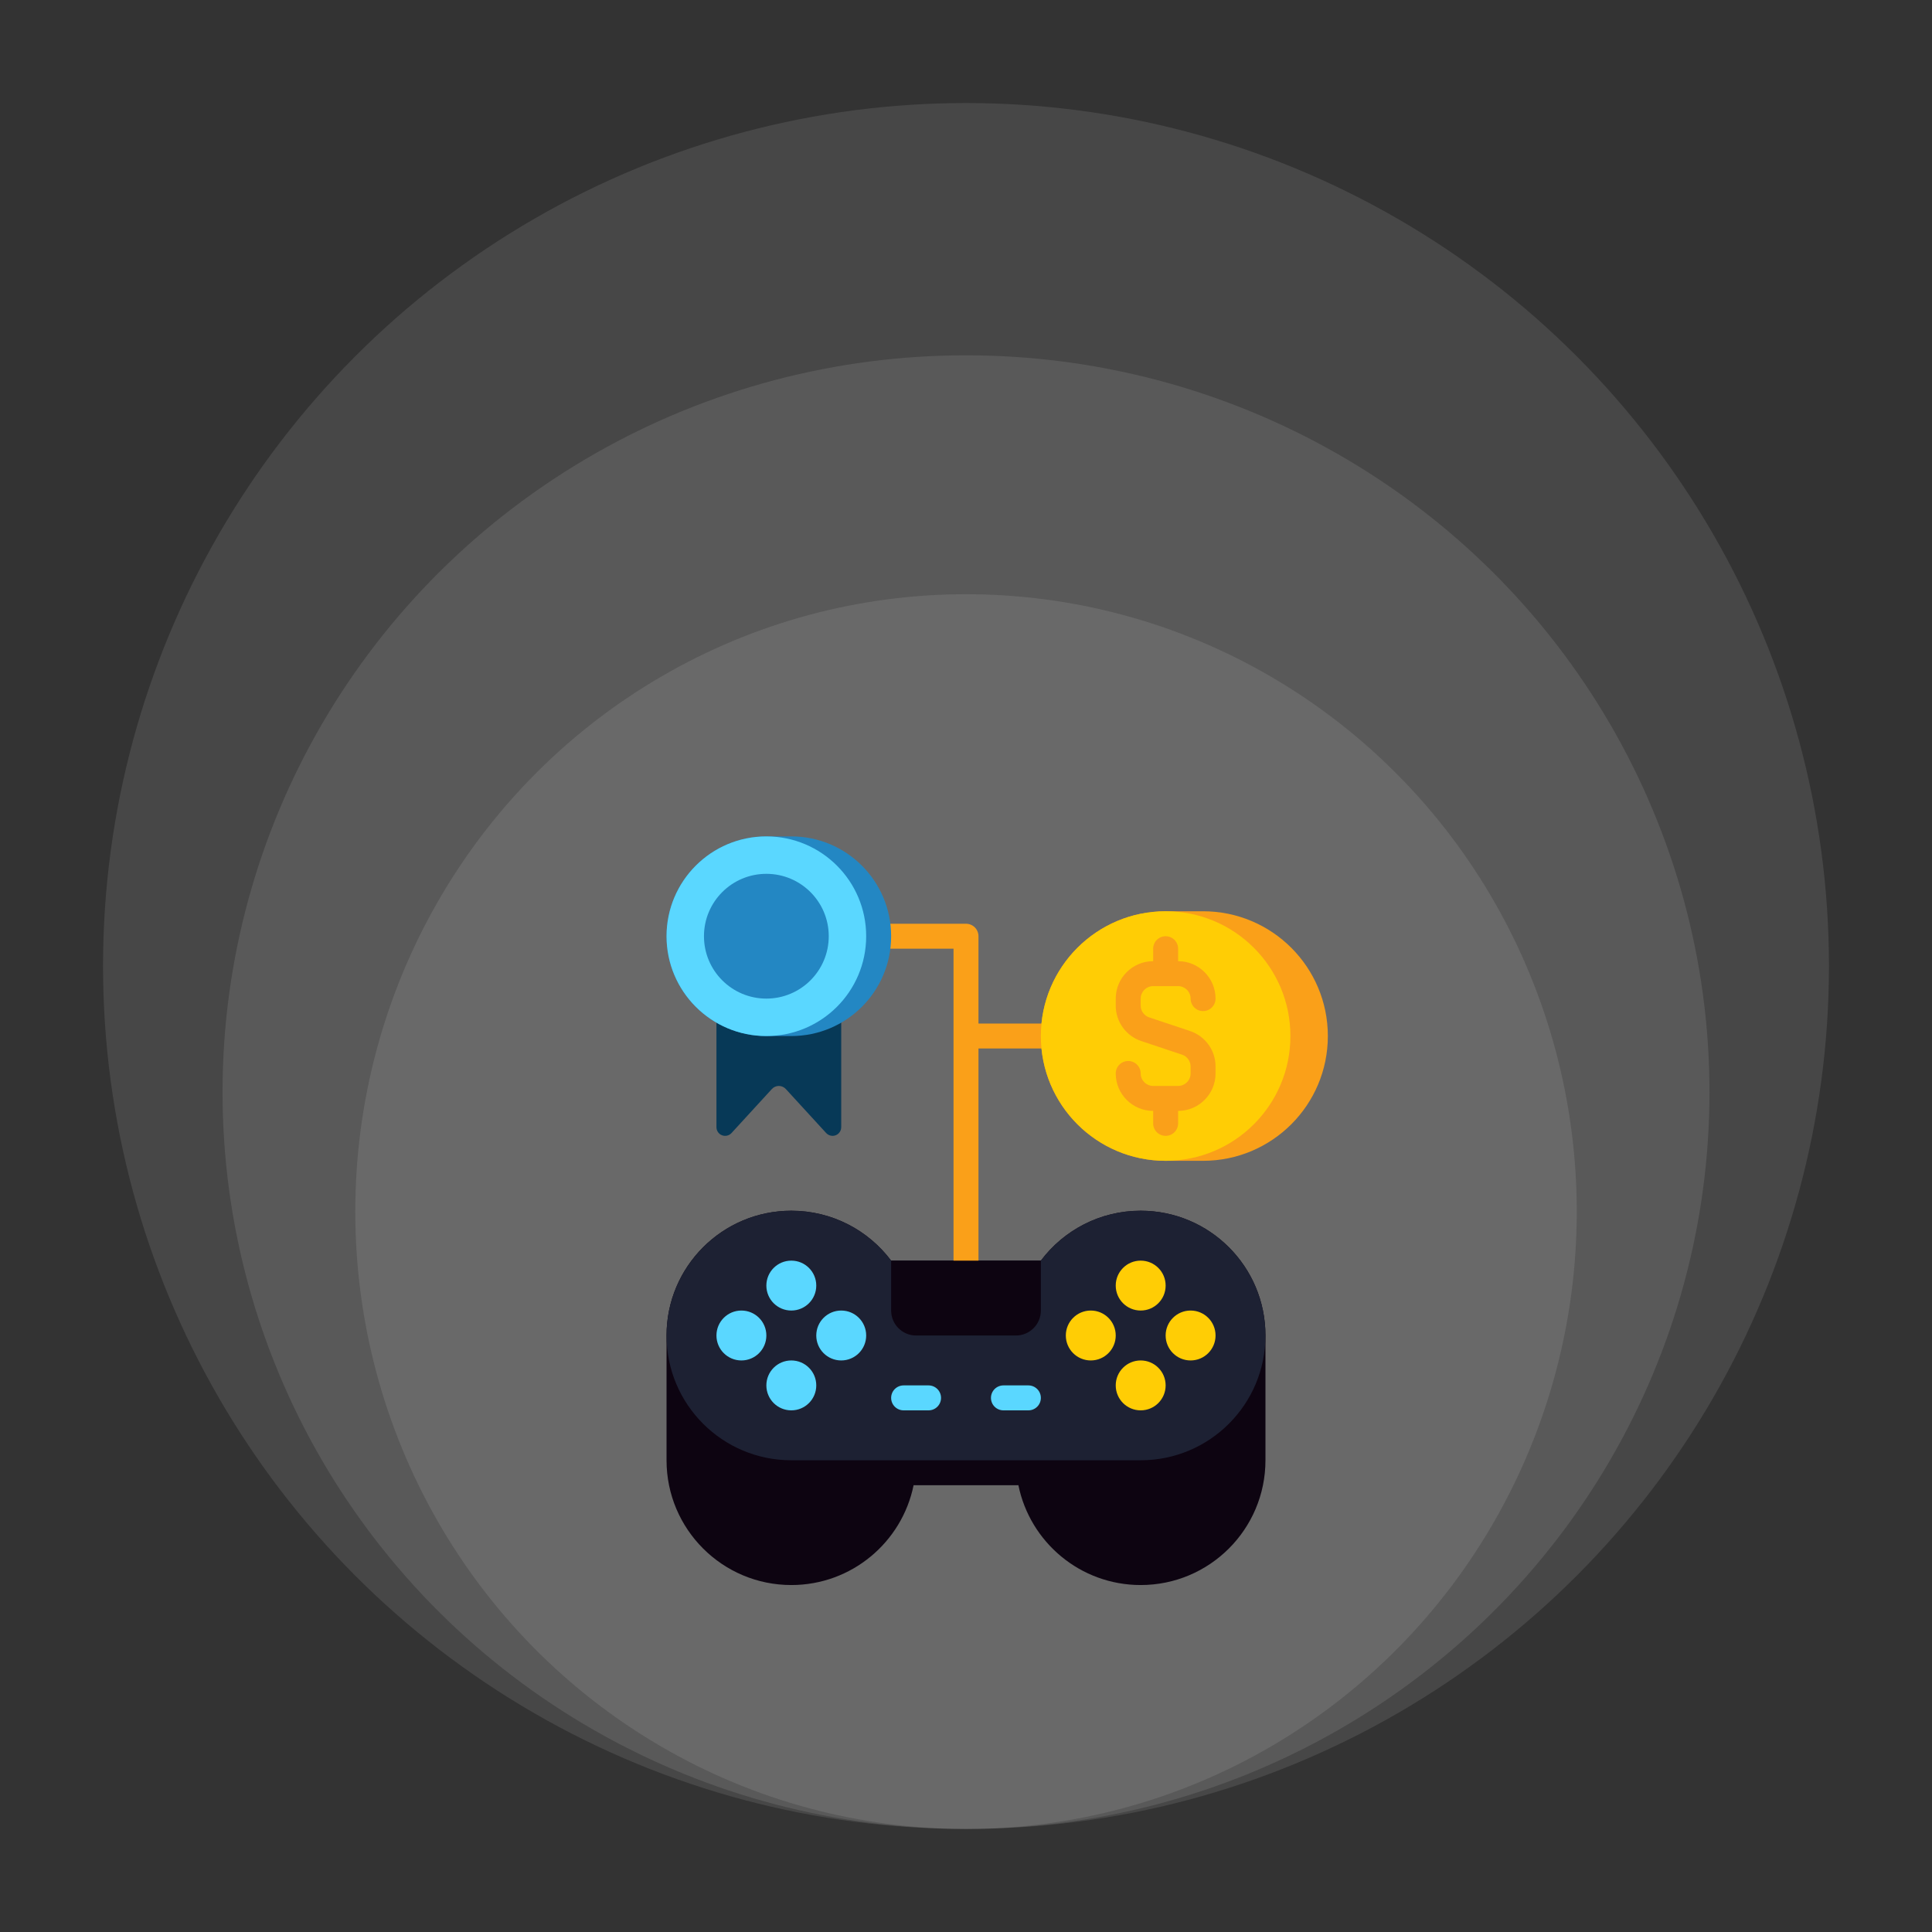 <svg xmlns="http://www.w3.org/2000/svg" width="150" height="150" viewBox="0 0 150 150" fill="none"><rect x="0" y="0" width="150" height="150" fill="#333333" stroke="none"/><ellipse cx="75.002" cy="94.067" rx="47.416" ry="47.931" fill="white" fill-opacity="0.1"></ellipse><ellipse cx="75.001" cy="84.794" rx="57.723" ry="57.208" fill="white" fill-opacity="0.1"></ellipse><ellipse cx="75" cy="75" rx="67" ry="67" fill="white" fill-opacity="0.1"></ellipse><path d="M88.562 94C85.393 94 82.58 95.522 80.812 97.875H69.188C67.42 95.522 64.607 94 61.438 94C56.087 94 51.75 98.337 51.75 103.688V113.375C51.75 118.725 56.087 123.062 61.438 123.062C66.124 123.062 70.033 119.734 70.931 115.312H79.069C79.967 119.734 83.876 123.062 88.563 123.062C93.913 123.062 98.25 118.725 98.25 113.375V103.688C98.25 98.337 93.913 94 88.562 94Z" fill="#0D0411"></path><path d="M88.562 94C85.393 94 82.58 95.522 80.812 97.875H69.188C67.42 95.522 64.607 94 61.438 94C56.087 94 51.75 98.337 51.75 103.688C51.75 109.038 56.087 113.375 61.438 113.375H88.562C93.913 113.375 98.25 109.038 98.25 103.688C98.25 98.337 93.913 94 88.562 94Z" fill="#1D2133"></path><path d="M80.812 79.469H75.969V72.688C75.969 72.431 75.867 72.184 75.685 72.002C75.503 71.821 75.257 71.719 75 71.719H69.188C68.931 71.719 68.684 71.821 68.502 72.002C68.321 72.184 68.219 72.431 68.219 72.688C68.219 72.944 68.321 73.191 68.502 73.373C68.684 73.554 68.931 73.656 69.188 73.656H74.031V97.875C74.031 98.132 74.133 98.378 74.315 98.56C74.497 98.742 74.743 98.844 75 98.844C75.257 98.844 75.503 98.742 75.685 98.56C75.867 98.378 75.969 98.132 75.969 97.875V81.406H80.812C81.069 81.406 81.316 81.304 81.498 81.123C81.679 80.941 81.781 80.694 81.781 80.438C81.781 80.181 81.679 79.934 81.498 79.752C81.316 79.571 81.069 79.469 80.812 79.469Z" fill="#FAA019"></path><path d="M88.562 101.75C89.633 101.75 90.5 100.883 90.5 99.812C90.5 98.742 89.633 97.875 88.562 97.875C87.492 97.875 86.625 98.742 86.625 99.812C86.625 100.883 87.492 101.75 88.562 101.75Z" fill="#FFCD05"></path><path d="M88.562 109.5C89.633 109.5 90.5 108.633 90.5 107.562C90.5 106.492 89.633 105.625 88.562 105.625C87.492 105.625 86.625 106.492 86.625 107.562C86.625 108.633 87.492 109.5 88.562 109.5Z" fill="#FFCD05"></path><path d="M84.688 105.625C85.758 105.625 86.625 104.758 86.625 103.688C86.625 102.617 85.758 101.75 84.688 101.75C83.617 101.75 82.75 102.617 82.75 103.688C82.75 104.758 83.617 105.625 84.688 105.625Z" fill="#FFCD05"></path><path d="M92.438 105.625C93.508 105.625 94.375 104.758 94.375 103.688C94.375 102.617 93.508 101.75 92.438 101.75C91.367 101.75 90.5 102.617 90.5 103.688C90.5 104.758 91.367 105.625 92.438 105.625Z" fill="#FFCD05"></path><path d="M61.438 101.75C62.508 101.75 63.375 100.883 63.375 99.812C63.375 98.742 62.508 97.875 61.438 97.875C60.367 97.875 59.5 98.742 59.5 99.812C59.5 100.883 60.367 101.75 61.438 101.75Z" fill="#5AD7FF"></path><path d="M61.438 109.5C62.508 109.5 63.375 108.633 63.375 107.562C63.375 106.492 62.508 105.625 61.438 105.625C60.367 105.625 59.5 106.492 59.5 107.562C59.5 108.633 60.367 109.5 61.438 109.5Z" fill="#5AD7FF"></path><path d="M57.562 105.625C58.633 105.625 59.5 104.758 59.5 103.688C59.5 102.617 58.633 101.75 57.562 101.75C56.492 101.75 55.625 102.617 55.625 103.688C55.625 104.758 56.492 105.625 57.562 105.625Z" fill="#5AD7FF"></path><path d="M65.312 105.625C66.383 105.625 67.25 104.758 67.25 103.688C67.25 102.617 66.383 101.75 65.312 101.75C64.242 101.75 63.375 102.617 63.375 103.688C63.375 104.758 64.242 105.625 65.312 105.625Z" fill="#5AD7FF"></path><path d="M78.875 103.688H71.125C70.055 103.688 69.188 102.82 69.188 101.75V97.875H80.812V101.75C80.812 102.82 79.945 103.688 78.875 103.688Z" fill="#0D0411"></path><path d="M64.64 88.188C64.546 88.188 64.454 88.168 64.369 88.13C64.284 88.093 64.207 88.038 64.144 87.969L61.01 84.55C60.941 84.475 60.858 84.416 60.764 84.375C60.671 84.334 60.571 84.312 60.469 84.312C60.367 84.312 60.266 84.334 60.173 84.375C60.08 84.416 59.996 84.475 59.928 84.551L56.794 87.969C56.702 88.069 56.583 88.139 56.45 88.17C56.319 88.201 56.18 88.191 56.054 88.142C55.928 88.093 55.819 88.007 55.742 87.895C55.666 87.783 55.625 87.65 55.625 87.515V78.5H65.312V87.515C65.312 87.603 65.295 87.691 65.261 87.772C65.228 87.854 65.178 87.928 65.116 87.99C65.053 88.053 64.979 88.103 64.897 88.136C64.816 88.17 64.728 88.188 64.64 88.188Z" fill="#073957"></path><path d="M61.438 80.438H59.5C55.22 80.438 51.75 76.968 51.75 72.688C51.75 68.407 55.22 64.938 59.5 64.938H61.438C65.718 64.938 69.188 68.407 69.188 72.688C69.188 76.968 65.718 80.438 61.438 80.438Z" fill="#2387C3"></path><path d="M59.5 80.438C63.78 80.438 67.25 76.968 67.25 72.688C67.25 68.407 63.78 64.938 59.5 64.938C55.22 64.938 51.75 68.407 51.75 72.688C51.75 76.968 55.22 80.438 59.5 80.438Z" fill="#5AD7FF"></path><path d="M59.5 77.531C62.175 77.531 64.344 75.363 64.344 72.688C64.344 70.012 62.175 67.844 59.5 67.844C56.825 67.844 54.656 70.012 54.656 72.688C54.656 75.363 56.825 77.531 59.5 77.531Z" fill="#2387C3"></path><path d="M93.406 90.125H90.5C85.15 90.125 80.812 85.788 80.812 80.438C80.812 75.087 85.15 70.75 90.5 70.75H93.406C98.757 70.75 103.094 75.087 103.094 80.438C103.094 85.788 98.757 90.125 93.406 90.125Z" fill="#FAA019"></path><path d="M90.5 90.125C95.85 90.125 100.188 85.788 100.188 80.438C100.188 75.087 95.85 70.75 90.5 70.75C85.15 70.75 80.812 75.087 80.812 80.438C80.812 85.788 85.15 90.125 90.5 90.125Z" fill="#FFCD05"></path><path d="M92.388 80.046L89.225 78.991C89.032 78.927 88.864 78.804 88.745 78.639C88.626 78.474 88.562 78.276 88.562 78.072V77.531C88.562 76.997 88.997 76.562 89.531 76.562H91.469C92.003 76.562 92.438 76.997 92.438 77.531C92.438 77.788 92.54 78.035 92.721 78.216C92.903 78.398 93.149 78.5 93.406 78.5C93.663 78.5 93.91 78.398 94.091 78.216C94.273 78.035 94.375 77.788 94.375 77.531C94.375 75.929 93.071 74.625 91.469 74.625V73.656C91.469 73.399 91.367 73.153 91.185 72.971C91.003 72.79 90.757 72.688 90.5 72.688C90.243 72.688 89.997 72.79 89.815 72.971C89.633 73.153 89.531 73.399 89.531 73.656V74.625C87.929 74.625 86.625 75.929 86.625 77.531V78.072C86.624 78.682 86.816 79.277 87.173 79.772C87.53 80.267 88.033 80.637 88.612 80.829L91.775 81.884C91.968 81.948 92.136 82.071 92.255 82.236C92.374 82.401 92.438 82.6 92.438 82.803V83.344C92.438 83.878 92.003 84.312 91.469 84.312H89.531C88.997 84.312 88.562 83.878 88.562 83.344C88.562 83.087 88.46 82.84 88.279 82.659C88.097 82.477 87.851 82.375 87.594 82.375C87.337 82.375 87.09 82.477 86.909 82.659C86.727 82.84 86.625 83.087 86.625 83.344C86.625 84.946 87.929 86.25 89.531 86.25V87.219C89.531 87.476 89.633 87.722 89.815 87.904C89.997 88.085 90.243 88.188 90.5 88.188C90.757 88.188 91.003 88.085 91.185 87.904C91.367 87.722 91.469 87.476 91.469 87.219V86.25C93.071 86.25 94.375 84.946 94.375 83.344V82.803C94.376 82.193 94.184 81.598 93.827 81.103C93.47 80.608 92.967 80.238 92.388 80.046Z" fill="#FAA019"></path><path d="M72.094 109.5H70.156C69.899 109.5 69.653 109.398 69.471 109.216C69.29 109.035 69.188 108.788 69.188 108.531C69.188 108.274 69.29 108.028 69.471 107.846C69.653 107.665 69.899 107.562 70.156 107.562H72.094C72.351 107.562 72.597 107.665 72.779 107.846C72.96 108.028 73.062 108.274 73.062 108.531C73.062 108.788 72.96 109.035 72.779 109.216C72.597 109.398 72.351 109.5 72.094 109.5ZM79.844 109.5H77.906C77.649 109.5 77.403 109.398 77.221 109.216C77.04 109.035 76.938 108.788 76.938 108.531C76.938 108.274 77.04 108.028 77.221 107.846C77.403 107.665 77.649 107.562 77.906 107.562H79.844C80.101 107.562 80.347 107.665 80.529 107.846C80.71 108.028 80.812 108.274 80.812 108.531C80.812 108.788 80.71 109.035 80.529 109.216C80.347 109.398 80.101 109.5 79.844 109.5Z" fill="#5AD7FF"></path></svg>
